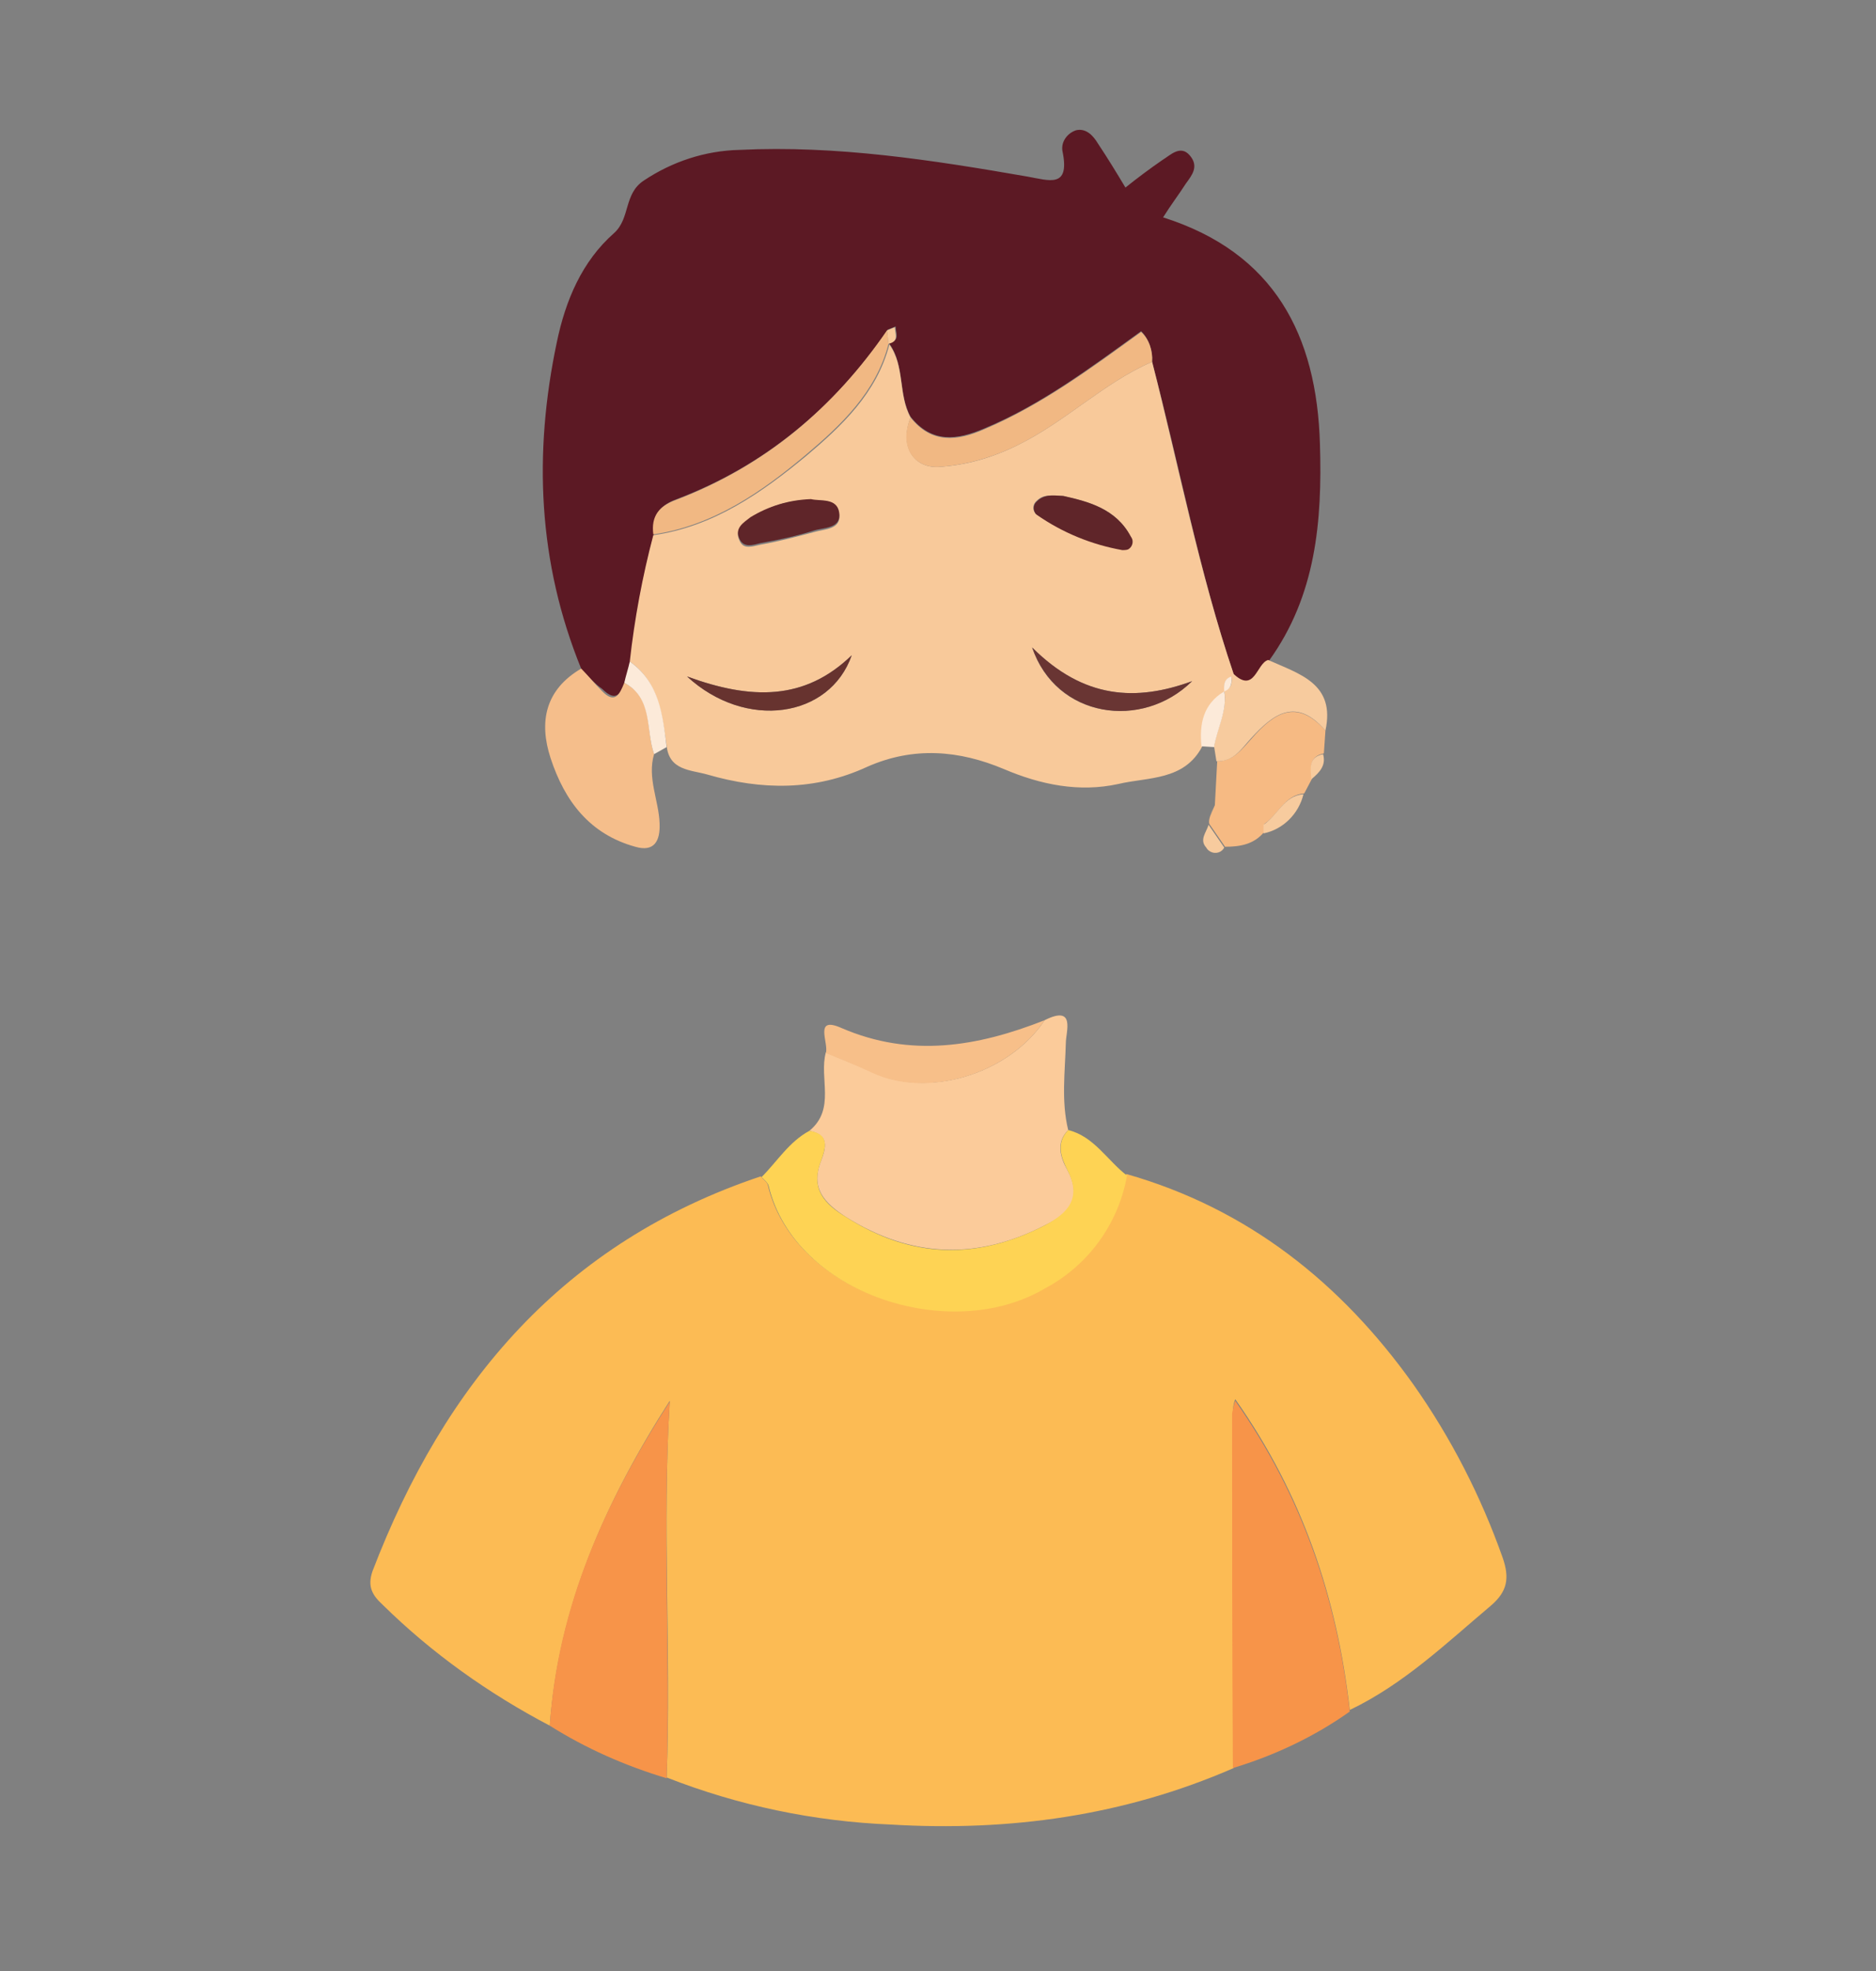 <?xml version="1.0" encoding="utf-8"?>
<!-- Generator: Adobe Illustrator 23.0.2, SVG Export Plug-In . SVG Version: 6.00 Build 0)  -->
<svg version="1.1" id="Layer_1" xmlns="http://www.w3.org/2000/svg" xmlns:xlink="http://www.w3.org/1999/xlink" x="0px" y="0px"
	 viewBox="0 0 239.2 251.2" style="enable-background:new 0 0 239.2 251.2;" xml:space="preserve">
<rect x="0" y="0" width="239.2" height="251.2" fill="#808080" stroke="none"/>
<style type="text/css">
	.st0{fill:#FCBB54;}
	.st1{fill:#5C1924;}
	.st2{fill:#F8C99A;}
	.st3{fill:#FBCB9A;}
	.st4{fill:#F79449;}
	.st5{fill:#FED354;}
	.st6{fill:#F5BE8B;}
	.st7{fill:#F6BA83;}
	.st8{fill:#F7BF89;}
	.st9{fill:#F7CB9E;}
	.st10{fill:#FCEAD9;}
	.st11{fill:#F1B883;}
	.st12{fill:#67332F;}
	.st13{fill:#693533;}
	.st14{fill:#5F2529;}
</style>
<title>coverm</title>
<g>
	<path class="st0" d="M70.1,219.9c-7.8-4.1-15-9.2-21.3-15.4c-1.3-1.2-2-2.3-1.3-4.3c9.2-24,24.4-41.9,49.5-50.3
		c0.3,0.4,0.8,0.7,0.9,1.1c3.3,13.8,23.2,20.2,35.2,13.1c5.5-3,9.4-8.3,10.5-14.5c15.5,4.4,27.4,13.9,36.6,26.8
		c4.8,6.8,8.6,14.2,11.4,22.1c0.9,2.6,0.6,4.3-1.5,6.1c-5.7,4.8-11.1,10-18,13.3c-1.6-14.2-6-27.4-14.6-39.6
		c-0.2,0.5-0.3,1.1-0.3,1.7c0,15.1,0,30.2,0.1,45.3c-14,6.1-28.6,8.1-43.7,7.2c-9.8-0.4-19.4-2.4-28.6-6c0.6-16-0.6-31.9,0.4-48
		C77.2,191.3,71.2,204.7,70.1,219.9z"/>
	<path class="st1" d="M74.1,85.2C68.6,71.7,68,57.8,71,43.6c1.1-5.3,3.2-10.3,7.3-13.9c2.1-1.9,1.2-5,3.8-6.7
		c3.6-2.4,7.8-3.8,12.2-3.9c12.4-0.6,24.6,1.3,36.7,3.4c2.8,0.5,5.4,1.5,4.5-3.1c-0.3-1.2,0.5-2.4,1.7-2.8c1.3-0.3,2.2,0.7,2.8,1.7
		c1.2,1.8,2.3,3.6,3.5,5.6c1.5-1.2,3.1-2.4,4.7-3.5c1-0.6,2.3-2,3.5-0.6s0.3,2.5-0.5,3.6c-0.9,1.4-1.9,2.7-2.9,4.3
		c14.2,4.5,19.6,15,20,28.9c0.3,9.8-0.5,19.3-6.5,27.6c-1.5,0.5-1.8,4.4-4.5,1.7c-4.4-13-6.9-26.5-10.4-39.8
		c0.1-1.4-0.4-2.9-1.4-3.9c-6.5,4.7-12.8,9.4-20,12.4c-3.5,1.5-6.7,1.9-9.4-1.5c-1.6-2.9-0.7-6.5-2.7-9.3v-0.1
		c1.4-0.3,0.8-1.3,0.8-2.1l-1,0.4c-6.8,9.9-15.6,17.3-26.9,21.6c-2.2,0.8-3.2,2.1-2.9,4.4c-1.4,5.3-2.4,10.7-3,16.1
		c-0.2,0.9-0.4,1.8-0.7,2.7c-0.5,1.5-1.1,2.8-2.9,1C75.8,87.1,75,86.2,74.1,85.2z"/>
	<path class="st2" d="M80.3,84.3c0.6-5.4,1.6-10.8,3-16.1c7.7-1.1,13.8-5.4,19.5-10.1c4.5-3.8,9-8,10.6-14.2c2,2.8,1.1,6.4,2.7,9.3
		c-1.4,3.6,0.3,6.4,3.5,6.3c3.6-0.2,7-1.2,10.2-2.8c6.1-3,10.9-7.9,17.1-10.6c3.4,13.3,6,26.8,10.4,39.8l-0.2,0.3
		c-1,0.3-1.1,1-0.9,1.9l0,0c-2.7,1.6-3.2,4.2-2.9,7c-2.3,4.4-6.9,3.9-10.7,4.8c-5,1.1-9.9,0.1-14.6-1.9c-5.7-2.4-11.5-2.9-17.4-0.3
		c-6.7,3.1-13.5,3-20.4,1c-2.1-0.6-4.9-0.5-5.2-3.7C84.4,91.1,84,86.9,80.3,84.3z M87.6,86.2c7.5,6.9,18.2,5.3,21-2.7
		C102.6,89.3,95.8,89.2,87.6,86.2L87.6,86.2z M131.6,82.5c3,9,14,10.6,20.4,4.3C144.9,89.4,138.2,89.1,131.6,82.5L131.6,82.5z
		 M103.3,63.7c-2.7,0-5.4,0.8-7.6,2.4c-0.9,0.7-2.1,1.4-1.4,2.8c0.5,1.2,1.7,0.7,2.7,0.5c2.3-0.4,4.5-1,6.8-1.6
		c1.3-0.4,3.5-0.3,3.2-2.3C106.7,63.4,104.6,63.9,103.3,63.7L103.3,63.7z M135.5,63.2c-1.5-0.1-2.5-0.2-3.3,0.6
		c-0.5,0.4-0.6,1.1-0.2,1.6c0,0.1,0.1,0.1,0.1,0.1c3.3,2.3,7,3.8,10.9,4.5c0.6,0.1,1.2-0.3,1.3-0.9c0-0.3,0-0.6-0.2-0.8
		C142.3,64.8,138.7,63.9,135.5,63.2L135.5,63.2z"/>
	<path class="st3" d="M133.2,130c4-2,2.7,1.5,2.7,2.9c-0.1,3.7-0.6,7.4,0.3,11.1c-1.6,1.6-1,3.5-0.1,5.1c1.9,3.5,0.3,5.5-2.8,7
		c-8.7,4.5-17.1,4.2-25.4-1c-2.8-1.8-4.6-3.7-3.2-7.2c0.6-1.6,1.1-3.3-1.5-3.8c3.4-2.8,1.2-6.7,2.1-10c2,0.9,4,1.6,5.9,2.5
		C118.3,140,128.6,136.9,133.2,130z"/>
	<path class="st4" d="M70.1,219.9c1-15.2,7.1-28.6,15.3-41.3c-1,16,0.1,32-0.4,48C79.7,225,74.7,222.8,70.1,219.9z"/>
	<path class="st4" d="M157.2,225.3c-0.1-15.1-0.1-30.2-0.1-45.2c0.1-0.5,0.2-1.1,0.4-1.6c8.6,12.2,13,25.4,14.6,39.6
		C167.6,221.3,162.5,223.7,157.2,225.3z"/>
	<path class="st5" d="M103.2,144.1c2.6,0.4,2.1,2.1,1.5,3.8c-1.4,3.6,0.4,5.5,3.2,7.2c8.3,5.3,16.7,5.5,25.4,1c3-1.6,4.6-3.5,2.8-7
		c-0.8-1.6-1.5-3.4,0.1-5.1c3.3,0.8,5,3.9,7.5,5.8c-1.1,6.2-5,11.5-10.5,14.4c-12,7.1-31.9,0.7-35.2-13.1c-0.1-0.4-0.6-0.8-0.9-1.1
		C99.1,148,100.6,145.5,103.2,144.1z"/>
	<path class="st6" d="M74.1,85.2c0.9,0.9,1.7,1.9,2.6,2.8c1.7,1.8,2.3,0.5,2.9-1c3.8,2,2.7,6,3.8,9.1c-0.9,3,0.6,5.9,0.7,8.8
		c0.1,2.3-0.7,3.7-3.1,3c-5.8-1.6-9-5.8-10.8-11.3C68.7,92,69.5,87.9,74.1,85.2z"/>
	<path class="st7" d="M169,93.1l-0.2,2.9c-1.9,0.4-1.7,1.8-1.5,3.2l-1,1.9c-2.5,0.2-3.3,2.7-5.1,3.9l-0.4-0.2l0.4,0.2
		c0,0.3,0,0.7,0,1c-1.3,1.6-3.1,1.9-5,1.9l-2-2.9c-0.1-0.3,0-0.7,0.1-1c0.2-0.5,0.4-0.9,0.6-1.4c0.1-1.9,0.2-3.8,0.3-5.6
		c2.1,0,3.2-1.6,4.4-2.9C162.4,90.9,165.3,88.9,169,93.1z"/>
	<path class="st8" d="M133.2,130c-4.6,6.9-14.9,10-22,6.7c-1.9-0.9-3.9-1.7-5.9-2.5c0.4-1.3-1.6-4.8,2-3.2
		C116.1,134.8,124.6,133.4,133.2,130z"/>
	<path class="st9" d="M169,93.1c-3.7-4.3-6.6-2.2-9.5,1c-1.2,1.3-2.2,3-4.4,2.9c-0.1-0.6-0.2-1.3-0.3-1.9c0.4-2.4,1.7-4.6,1.3-7.1
		l0,0c1-0.3,1-1,0.9-1.9l0.2-0.3c2.8,2.7,3-1.3,4.5-1.7C165.7,85.9,170.3,87.1,169,93.1z"/>
	<path class="st10" d="M83.4,96.1c-1.1-3.1-0.1-7.1-3.8-9.1c0.2-0.9,0.5-1.8,0.7-2.7c3.8,2.7,4.2,6.8,4.7,10.9L83.4,96.1z"/>
	<path class="st10" d="M156.1,88.1c0.4,2.5-0.9,4.7-1.3,7.1l-1.6-0.1C152.9,92.3,153.4,89.7,156.1,88.1z"/>
	<path class="st9" d="M161.1,105.1c1.8-1.2,2.6-3.7,5.1-3.9c-0.6,2.5-2.6,4.5-5.1,5C161.1,105.8,161.1,105.5,161.1,105.1
		L161.1,105.1z"/>
	<path class="st9" d="M154.1,105.1l2,2.9c-0.3,0.6-1.1,0.9-1.8,0.5c-0.2-0.1-0.4-0.3-0.5-0.5C152.9,107,153.8,106.1,154.1,105.1z"/>
	<path class="st9" d="M167.2,99.3c-0.1-1.4-0.4-2.8,1.5-3.2C169.1,97.5,168.3,98.4,167.2,99.3z"/>
	<path class="st9" d="M154.8,102.7c-0.2,0.5-0.4,0.9-0.6,1.4C154.4,103.7,154.6,103.2,154.8,102.7z"/>
	<path class="st11" d="M146.9,46.1c-6.2,2.7-11,7.6-17.1,10.6c-3.2,1.6-6.7,2.6-10.2,2.8c-3.2,0.1-5-2.7-3.5-6.3
		c2.7,3.4,6,3,9.4,1.5c7.3-3.1,13.5-7.7,20-12.4C146.5,43.2,147,44.7,146.9,46.1z"/>
	<path class="st11" d="M113.3,43.8c-1.6,6.2-6.1,10.4-10.6,14.2c-5.6,4.7-11.8,9-19.4,10.1c-0.3-2.3,0.7-3.6,2.9-4.4
		c11.3-4.3,20.1-11.7,26.9-21.6C113.2,42.7,113.2,43.2,113.3,43.8L113.3,43.8z"/>
	<path class="st2" d="M113.3,43.8c-0.1-0.5-0.1-1.1-0.2-1.7l1-0.4C114.1,42.5,114.7,43.5,113.3,43.8z"/>
	<path class="st12" d="M87.6,86.2c8.2,3,15,3.1,21-2.7C105.8,91.5,95.1,93.1,87.6,86.2z"/>
	<path class="st13" d="M131.6,82.5c6.6,6.6,13.3,6.9,20.4,4.3C145.6,93.1,134.7,91.5,131.6,82.5z"/>
	<path class="st14" d="M103.4,63.6c1.2,0.3,3.3-0.2,3.6,1.7c0.3,2.1-2,1.9-3.2,2.3c-2.2,0.7-4.5,1.2-6.8,1.6
		c-0.9,0.2-2.1,0.7-2.7-0.5c-0.7-1.4,0.5-2.1,1.4-2.8C98,64.5,100.6,63.7,103.4,63.6z"/>
	<path class="st14" d="M135.6,63.2c3.1,0.7,6.7,1.6,8.6,5.2c0.4,0.5,0.2,1.2-0.2,1.5c-0.2,0.2-0.6,0.2-0.9,0.2
		c-3.9-0.7-7.6-2.2-10.9-4.5c-0.5-0.4-0.5-1.2-0.1-1.6c0,0,0.1-0.1,0.1-0.1C133.1,63,134.1,63.1,135.6,63.2z"/>
	<path class="st10" d="M157,86.2c0.1,0.8,0,1.6-0.9,1.9C156,87.2,156.1,86.5,157,86.2z"/>
	<path class="st9" d="M161.1,105.1l-0.4-0.2L161.1,105.1z"/>
</g>
</svg>
